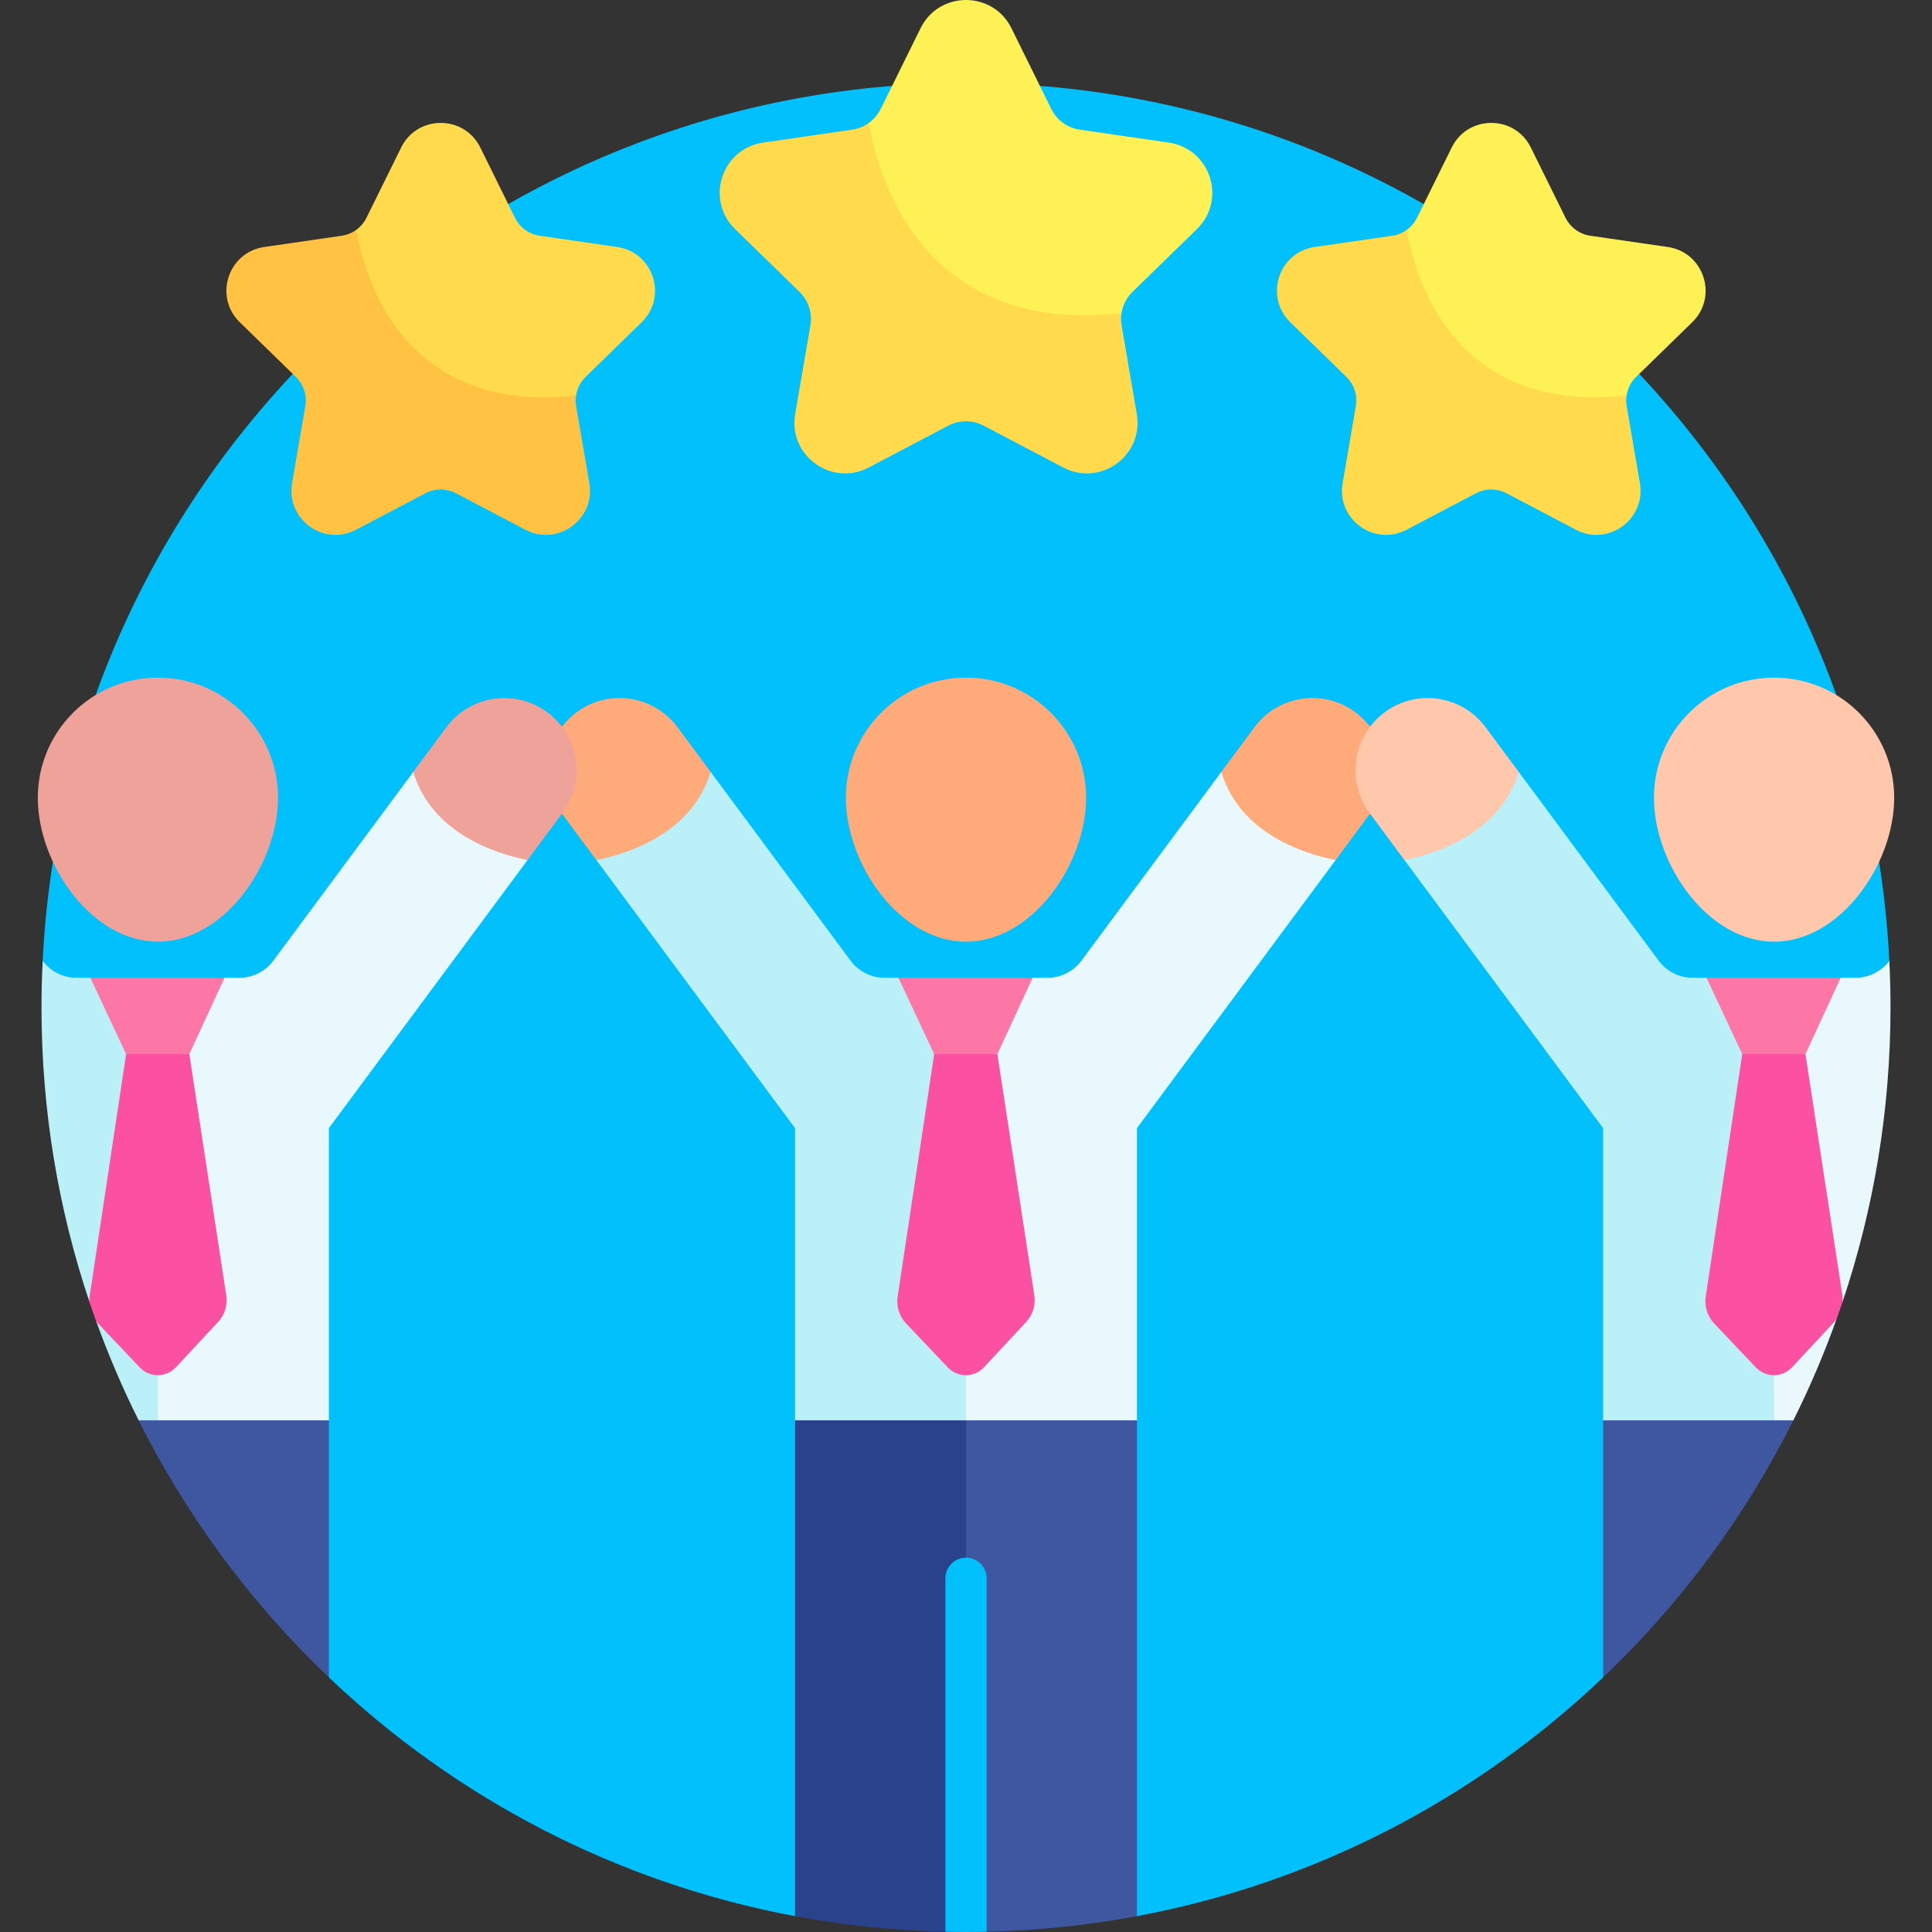 <svg id="Layer_1" enable-background="new 0 0 512 512" viewBox="0 0 512 512" xmlns="http://www.w3.org/2000/svg"><rect x="0" y="0" width="512" height="512" fill="#333333" stroke="none"/><g><path d="m11.308 254.64s17.115 58.27 46.482 95.709l29.367 94.177c33.551 31.92 76.145 54.414 123.539 63.275l20.127-13.223 19.723 17.352c1.814.04 3.631.069 5.455.069 1.83 0 3.654-.029 5.474-.069l19.953-18.84 19.876 14.712c47.395-8.862 89.988-31.355 123.539-63.274l27.187-100.905s40.116-54.132 48.663-88.983c-6.436-129.568-113.526-232.644-244.692-232.644-131.167 0-238.257 103.075-244.693 232.644z" fill="#02c0fc"/><path d="m255.91 349.653-45.214 26.747v131.402c12.954 2.422 26.264 3.832 39.85 4.128v-93.666c0-3.015 2.441-5.458 5.455-5.464l19.183-29.15-19.183-33.944z" fill="#2a428b"/><path d="m256.001 412.801c.003 0 .006-.001.01-.001 3.018 0 5.464 2.447 5.464 5.464v93.666c13.579-.298 26.881-1.707 39.829-4.128v-131.401l-45.303-26.694z" fill="#3f57a0"/><g><path d="m287.834 211.415c0 17.581-14.252 38.143-31.834 38.143-17.581 0-31.834-20.562-31.834-38.143s14.253-31.834 31.834-31.834 31.834 14.253 31.834 31.834z" fill="#ffaa7b"/></g><path d="m238.102 259.13h-3.661c-3.564 0-6.917-1.688-9.039-4.552l-37.066-50.009h-21.631l-8.661 23.359 52.652 71.038v77.435h45.304l11.922-101.49z" fill="#bbf0f9"/><path d="m348.47 204.569h-24.805l-37.066 50.009c-2.122 2.863-5.475 4.552-9.039 4.552h-3.9l-17.659 12.768v104.503h45.303v-77.434l52.653-71.04z" fill="#e8f8fc"/><path d="m274.114 343.287-9.792-63.929-8.321-7.46-8.434 7.46-9.684 64.266c-.389 2.585.435 5.204 2.234 7.1l11.069 11.664c2.609 2.75 6.997 2.729 9.581-.045l11.17-11.994c1.767-1.897 2.569-4.499 2.177-7.062z" fill="#fc51a3"/><path d="m238.102 259.13 9.465 20.228h16.755l9.338-20.228z" fill="#fd77a6"/><path d="m188.336 204.569-8.775-11.84c-6.289-8.485-18.265-10.265-26.75-3.976s-10.265 18.265-3.976 26.75l9.209 12.425c9.012-1.822 25.435-7.312 30.292-23.359z" fill="#ffaa7b"/><path d="m359.19 188.753c-8.485-6.289-20.461-4.509-26.75 3.976l-8.776 11.84c4.857 16.048 21.28 21.537 30.292 23.359l9.209-12.425c6.29-8.485 4.51-20.462-3.975-26.75z" fill="#ffaa7b"/><path d="m475.26 376.401-20.998-17.404-29.419 17.404v68.128c20.51-19.513 37.633-42.548 50.42-68.129z" fill="#3f57a0"/><g><path d="m501.981 211.415c0 17.581-14.252 38.143-31.834 38.143-17.581 0-31.834-20.562-31.834-38.143s14.253-31.834 31.834-31.834 31.834 14.253 31.834 31.834z" fill="#ffc7ab"/></g><path d="m452.249 259.13h-3.661c-3.564 0-6.917-1.688-9.039-4.552l-37.066-50.009h-21.631l-8.661 23.359 52.653 71.038v77.435h45.304l11.922-101.49z" fill="#bbf0f9"/><path d="m483.659 346.021 4.664-1.086c8.216-24.483 12.679-50.687 12.679-77.937 0-4.144-.106-8.264-.309-12.357-2.124 2.823-5.451 4.489-8.987 4.489h-3.9l-17.659 12.768v104.503h5.113c4.332-8.665 8.151-17.629 11.45-26.84z" fill="#e8f8fc"/><path d="m488.26 343.287-9.792-63.929-8.321-7.46-8.434 7.46-9.683 64.266c-.389 2.585.435 5.204 2.234 7.101l11.069 11.664c2.609 2.75 6.998 2.729 9.581-.045l11.17-11.994c.23-.247.442-.507.638-.776.552-1.542 1.096-3.087 1.617-4.643.024-.545.006-1.095-.079-1.644z" fill="#fc51a3"/><path d="m452.249 259.13 9.465 20.228h16.755l9.337-20.228z" fill="#fd77a6"/><path d="m402.483 204.569-8.776-11.84c-6.289-8.485-18.265-10.265-26.75-3.976s-10.265 18.265-3.976 26.75l9.209 12.425c9.013-1.822 25.436-7.312 30.293-23.359z" fill="#ffc7ab"/><path d="m51.972 355.669-15.232 20.732h-.002c12.787 25.58 29.909 48.614 50.418 68.126v-68.126z" fill="#3f57a0"/><g><path d="m73.687 211.415c0 17.581-14.252 38.143-31.834 38.143-17.581 0-31.834-20.562-31.834-38.143s14.252-31.834 31.834-31.834 31.834 14.253 31.834 31.834z" fill="#efa29a"/></g><path d="m23.956 259.13h-3.661c-3.537 0-6.863-1.666-8.987-4.489-.203 4.094-.309 8.213-.309 12.357 0 27.243 4.461 53.44 12.672 77.917l3.199 1.571-1.383 3.637c3.253 9.015 7.01 17.788 11.254 26.277h5.113l26.179-85.916z" fill="#bbf0f9"/><path d="m134.323 204.569h-24.805l-37.066 50.009c-2.122 2.863-5.475 4.552-9.039 4.552h-3.9l-17.659 12.768v104.503h45.303v-77.434l52.653-71.04z" fill="#e8f8fc"/><path d="m50.175 279.358-8.321-7.46-8.434 7.46-9.684 64.266c-.064.428-.084.857-.083 1.283.588 1.755 1.199 3.499 1.826 5.236.157.198.315.396.491.581l11.069 11.664c2.61 2.75 6.998 2.729 9.581-.045l11.17-11.994c1.767-1.898 2.569-4.5 2.177-7.063z" fill="#fc51a3"/><path d="m23.955 259.13 9.465 20.228h16.755l9.338-20.228z" fill="#fd77a6"/><path d="m145.044 188.753c-8.485-6.289-20.461-4.509-26.75 3.976l-8.775 11.84c4.856 16.048 21.28 21.537 30.292 23.359l9.209-12.425c6.288-8.485 4.508-20.462-3.976-26.75z" fill="#efa29a"/><g><path d="m301.269 109.737-4.03-23.499c-.187-1.09-.186-2.187-.02-3.252l-23.892-40.027-43.058-10.39c-1.293.932-2.806 1.558-4.43 1.794l-23.594 3.428c-11.018 1.601-15.418 15.141-7.445 22.913l17.073 16.642c2.368 2.308 3.448 5.633 2.889 8.892l-4.03 23.499c-1.882 10.973 9.636 19.342 19.49 14.161l21.103-11.095c2.927-1.539 6.423-1.539 9.35 0l21.103 11.095c9.855 5.181 21.373-3.187 19.491-14.161z" fill="#ffda4c"/><path d="m309.756 37.792-23.594-3.428c-3.272-.476-6.101-2.531-7.564-5.496l-10.552-21.38c-4.927-9.984-19.164-9.984-24.092 0l-10.552 21.38c-.737 1.494-1.821 2.756-3.133 3.702 2.043 12.518 13.086 56.482 66.95 50.417.332-2.117 1.333-4.104 2.909-5.64l17.073-16.642c7.973-7.772 3.573-21.312-7.445-22.913z" fill="#fef156"/></g><g><path d="m434.597 128.064-3.507-20.449c-.163-.949-.162-1.903-.017-2.83l-20.791-34.832-37.47-9.041c-1.125.811-2.442 1.356-3.855 1.561l-20.532 2.983c-9.588 1.393-13.417 13.176-6.479 19.939l14.857 14.482c2.06 2.008 3.001 4.902 2.514 7.738l-3.507 20.449c-1.638 9.549 8.385 16.831 16.961 12.323l18.364-9.655c2.547-1.339 5.589-1.339 8.136 0l18.364 9.655c8.576 4.509 18.6-2.774 16.962-12.323z" fill="#ffda4c"/><path d="m441.982 65.457-20.532-2.983c-2.847-.414-5.309-2.202-6.582-4.782l-9.182-18.605c-4.288-8.688-16.677-8.688-20.965 0l-9.182 18.605c-.641 1.3-1.585 2.398-2.727 3.221 1.778 10.893 11.388 49.151 58.26 43.873.289-1.842 1.16-3.572 2.531-4.908l14.857-14.482c6.939-6.763 3.11-18.546-6.478-19.939z" fill="#fef156"/></g><g><path d="m156.191 128.064-3.507-20.449c-.163-.949-.162-1.903-.017-2.83l-20.791-34.832-37.469-9.041c-1.125.811-2.442 1.356-3.855 1.561l-20.532 2.983c-9.588 1.393-13.416 13.176-6.479 19.939l14.857 14.482c2.06 2.008 3.001 4.902 2.514 7.738l-3.507 20.449c-1.638 9.549 8.385 16.831 16.961 12.323l18.364-9.655c2.547-1.339 5.589-1.339 8.136 0l18.364 9.655c8.576 4.509 18.599-2.774 16.961-12.323z" fill="#ffc242"/><path d="m163.576 65.457-20.532-2.983c-2.847-.414-5.309-2.202-6.582-4.782l-9.182-18.605c-4.288-8.688-16.677-8.688-20.965 0l-9.182 18.605c-.641 1.3-1.585 2.398-2.727 3.221 1.778 10.893 11.388 49.151 58.26 43.873.289-1.842 1.16-3.572 2.531-4.908l14.857-14.482c6.939-6.763 3.11-18.546-6.478-19.939z" fill="#ffda4c"/></g></g><g/><g/><g/><g/><g/><g/><g/><g/><g/><g/><g/><g/><g/><g/><g/></svg>